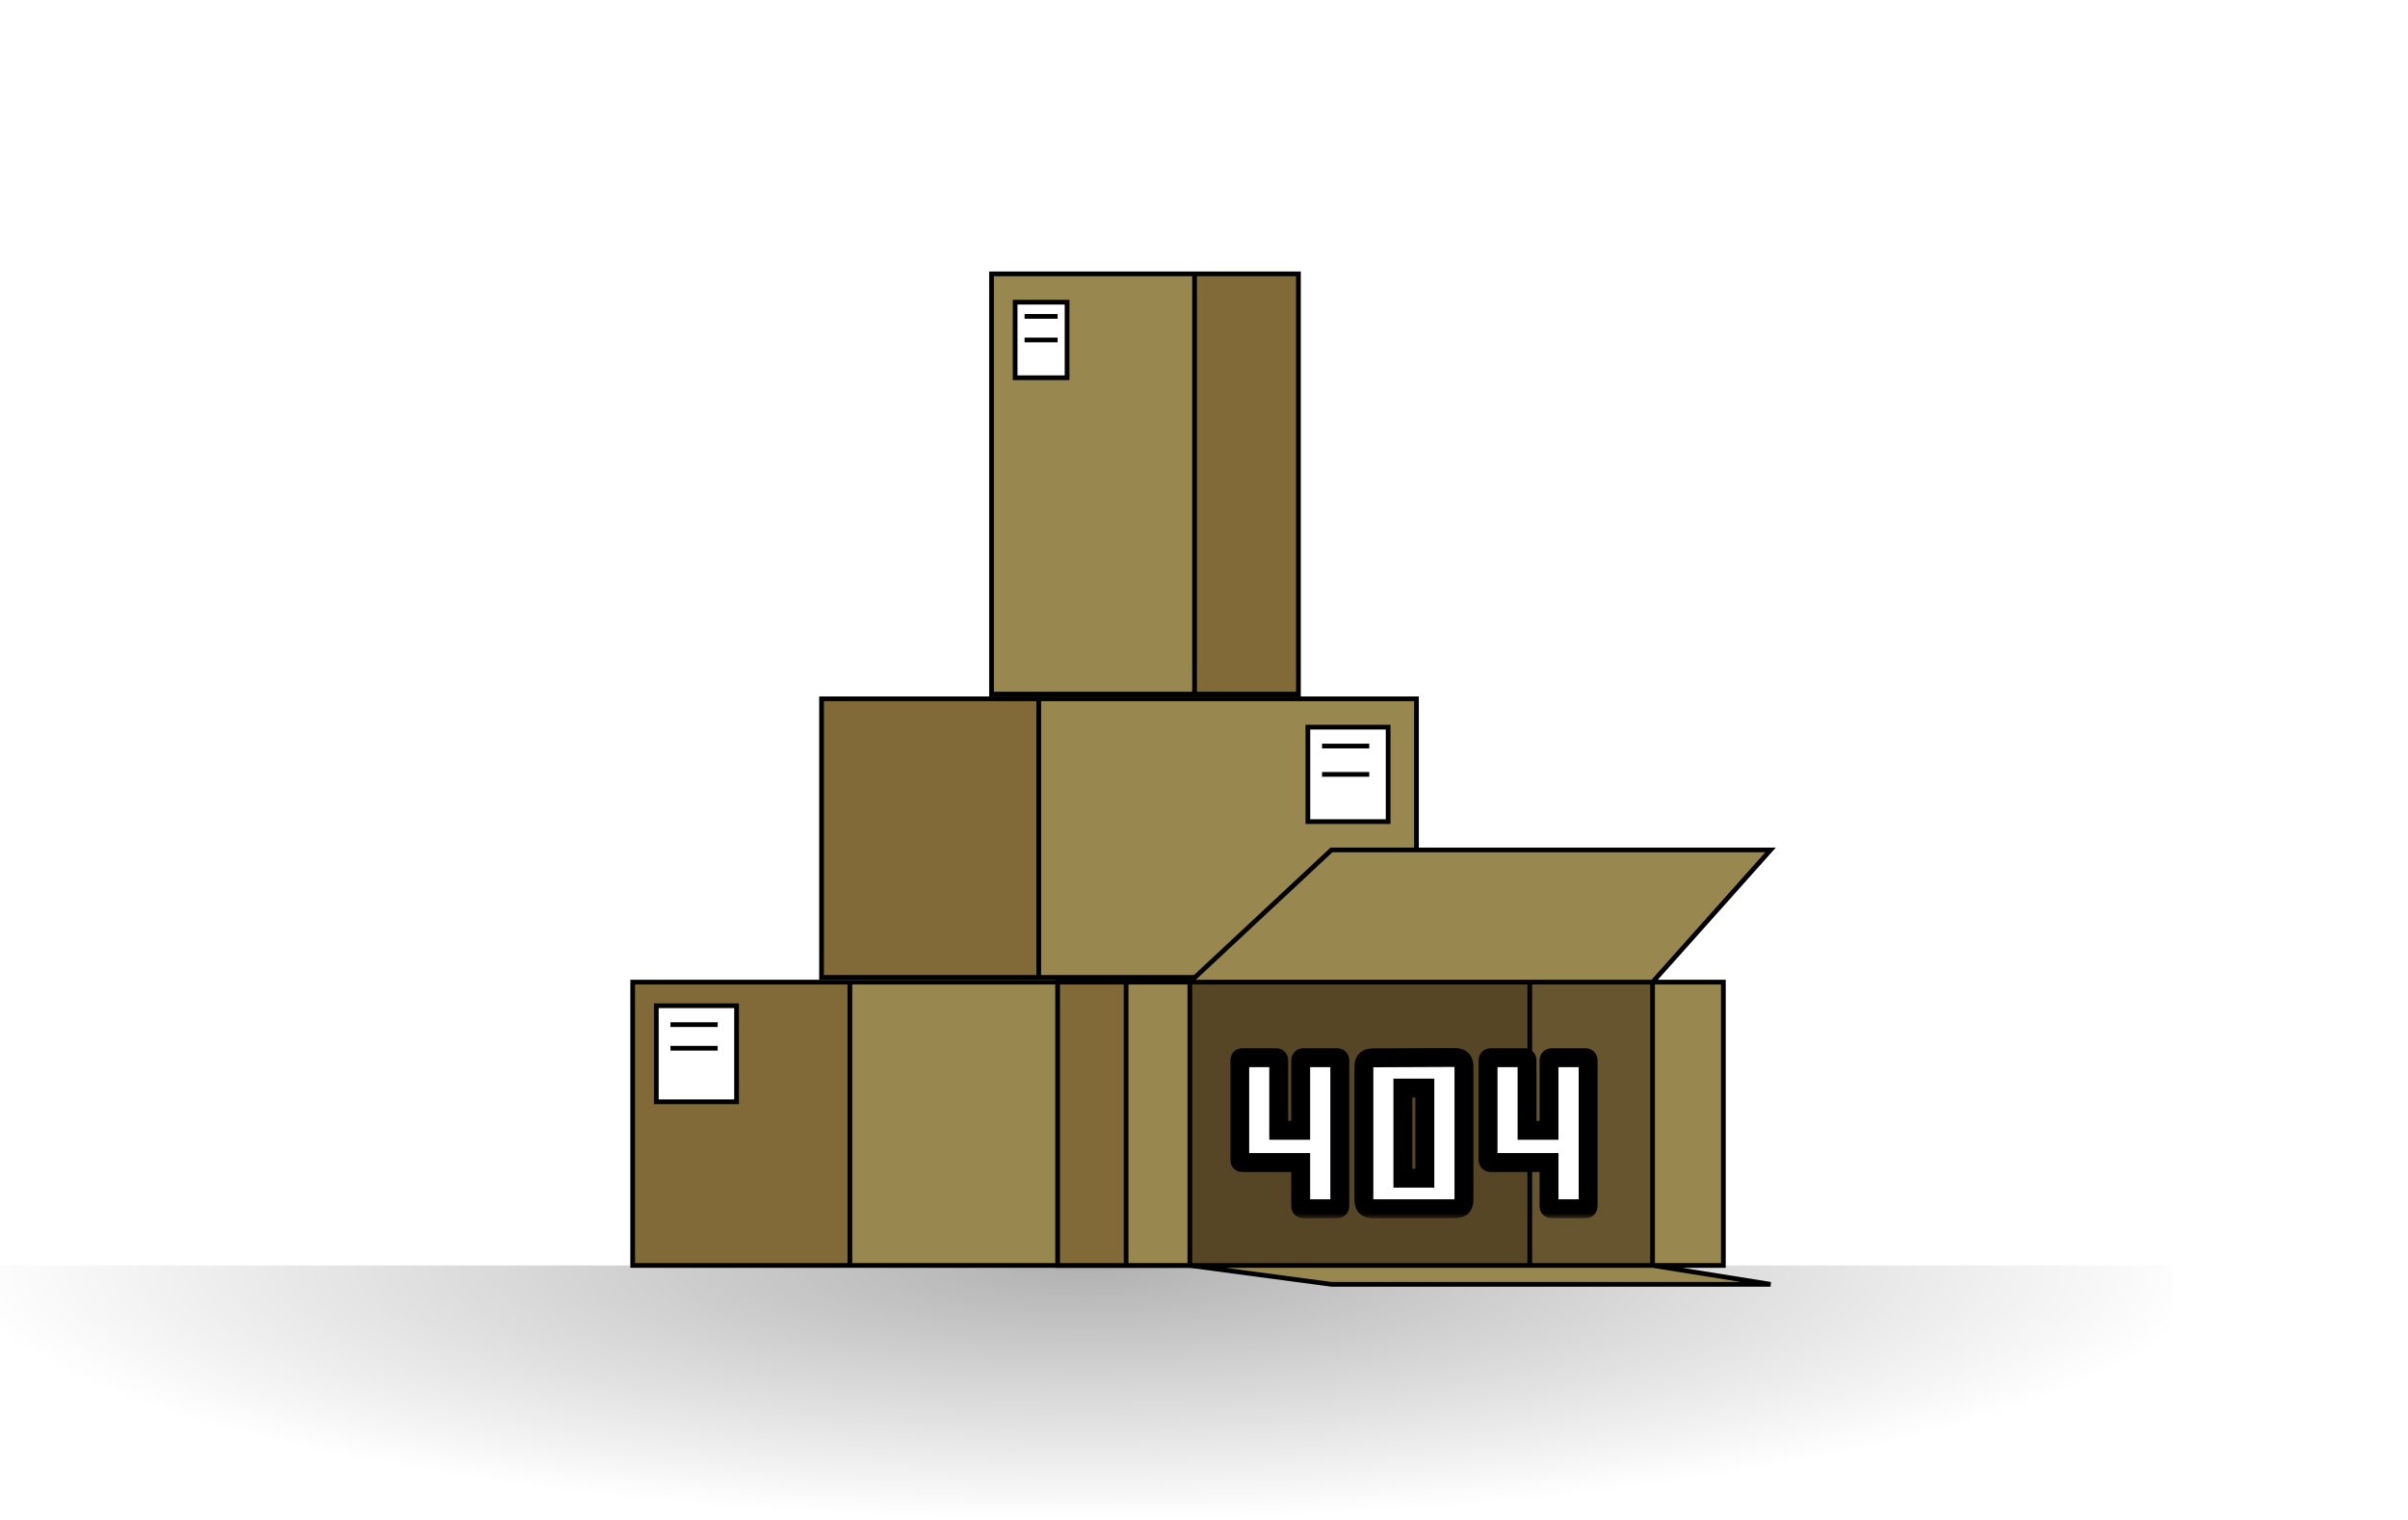 <svg width="255" height="161" viewBox="0 0 255 161" fill="none" xmlns="http://www.w3.org/2000/svg">
<rect width="255" height="161" fill="white"/>
<rect y="134" width="230" height="27" fill="url(#paint0_radial_22_12)"/>
<path d="M67 104V134H90V104H67Z" fill="#816A38"/>
<path fill-rule="evenodd" clip-rule="evenodd" d="M90 104V134H130V104H90ZM78 106.5H69.5V116.669H78V106.5Z" fill="#98874F"/>
<path d="M69.5 106.5H78V116.669H69.5V106.5Z" fill="white"/>
<path d="M90 104H67V134H90M90 104V134M90 104H130V134H90M71 108.5H76M71 111H76M69.5 106.5H78V116.669H69.5V106.5Z" stroke="black" stroke-width="0.5"/>
<path d="M87 74V103.5H110V74H87Z" fill="#816A38"/>
<path fill-rule="evenodd" clip-rule="evenodd" d="M110 74V103.5H150V74H110ZM147 77H138.5V87H147V77Z" fill="#98874F"/>
<path d="M138.5 77H147V87H138.5V77Z" fill="white"/>
<path d="M110 74H87V103.5H110M110 74V103.5M110 74H150V103.5H110M140 79H145M140 82H145M138.5 77H147V87H138.5V77Z" stroke="black" stroke-width="0.5"/>
<path fill-rule="evenodd" clip-rule="evenodd" d="M105 73.5H126.5V29H105V73.5ZM113 32H107.5V40H113V32Z" fill="#98874F"/>
<path d="M126.5 29V73.5H137.5V29H126.5Z" fill="#816A38"/>
<path d="M107.5 32H113V40H107.5V32Z" fill="white"/>
<path d="M126.5 73.5H105V29H126.5M126.5 73.5V29M126.5 73.5H137.5V29H126.5M108.5 33.5H112M108.5 36H112M107.5 32H113V40H107.5V32Z" stroke="black" stroke-width="0.5"/>
<path d="M112 104V134H119.25V104H112Z" fill="#816A38"/>
<path d="M126 134V104H119.25V134H126Z" fill="#98874F"/>
<path d="M141 90L126 104H162H175L187.5 90H141Z" fill="#98874F"/>
<path d="M126 134L141 136H187.5L175 134H162H126Z" fill="#98874F"/>
<path d="M175 104V134H182.5V104H175Z" fill="#98874F"/>
<path d="M126 104V134H162V104H126Z" fill="#564625"/>
<path d="M175 134V104H162V134H175Z" fill="#67552F"/>
<path d="M126 134V104M126 134H119.25M126 134L141 136H187.5L175 134M126 134H162M126 104H119.25M126 104L141 90H187.5L175 104M126 104H162M175 104V134M175 104H182.5V134H175M175 104H162M175 134H162M119.25 104H112V134H119.25M119.25 104V134M162 104V134" stroke="black" stroke-width="0.5"/>
<mask id="path-10-outside-1_22_12" maskUnits="userSpaceOnUse" x="130" y="110" width="40" height="19" fill="black">
<rect fill="white" x="130" y="110" width="40" height="19"/>
<path d="M138.04 128C137.84 128 137.74 127.9 137.74 127.7V123.104H131.584C131.384 123.104 131.284 123.004 131.284 122.804V112.304C131.284 112.104 131.384 112.004 131.584 112.004H135.112C135.312 112.004 135.412 112.104 135.412 112.304V119.696H137.74V112.304C137.74 112.104 137.84 112.004 138.04 112.004H141.58C141.78 112.004 141.88 112.104 141.88 112.304V127.7C141.88 127.9 141.78 128 141.58 128H138.04ZM145.452 128C145.06 128 144.792 127.92 144.648 127.76C144.504 127.592 144.432 127.352 144.432 127.04V112.976C144.432 112.664 144.504 112.428 144.648 112.268C144.792 112.1 145.06 112.016 145.452 112.016L153.996 111.98C154.396 111.98 154.668 112.064 154.812 112.232C154.956 112.392 155.028 112.628 155.028 112.94V127.04C155.028 127.352 154.956 127.592 154.812 127.76C154.668 127.92 154.396 128 153.996 128H145.452ZM148.56 124.76H150.888V115.22H148.56V124.76ZM164.337 128C164.137 128 164.037 127.9 164.037 127.7V123.104H157.881C157.681 123.104 157.581 123.004 157.581 122.804V112.304C157.581 112.104 157.681 112.004 157.881 112.004H161.409C161.609 112.004 161.709 112.104 161.709 112.304V119.696H164.037V112.304C164.037 112.104 164.137 112.004 164.337 112.004H167.877C168.077 112.004 168.177 112.104 168.177 112.304V127.7C168.177 127.9 168.077 128 167.877 128H164.337Z"/>
</mask>
<path d="M138.04 128C137.84 128 137.74 127.9 137.74 127.7V123.104H131.584C131.384 123.104 131.284 123.004 131.284 122.804V112.304C131.284 112.104 131.384 112.004 131.584 112.004H135.112C135.312 112.004 135.412 112.104 135.412 112.304V119.696H137.74V112.304C137.74 112.104 137.84 112.004 138.04 112.004H141.58C141.78 112.004 141.88 112.104 141.88 112.304V127.7C141.88 127.9 141.78 128 141.58 128H138.04ZM145.452 128C145.06 128 144.792 127.92 144.648 127.76C144.504 127.592 144.432 127.352 144.432 127.04V112.976C144.432 112.664 144.504 112.428 144.648 112.268C144.792 112.1 145.06 112.016 145.452 112.016L153.996 111.98C154.396 111.98 154.668 112.064 154.812 112.232C154.956 112.392 155.028 112.628 155.028 112.94V127.04C155.028 127.352 154.956 127.592 154.812 127.76C154.668 127.92 154.396 128 153.996 128H145.452ZM148.56 124.76H150.888V115.22H148.56V124.76ZM164.337 128C164.137 128 164.037 127.9 164.037 127.7V123.104H157.881C157.681 123.104 157.581 123.004 157.581 122.804V112.304C157.581 112.104 157.681 112.004 157.881 112.004H161.409C161.609 112.004 161.709 112.104 161.709 112.304V119.696H164.037V112.304C164.037 112.104 164.137 112.004 164.337 112.004H167.877C168.077 112.004 168.177 112.104 168.177 112.304V127.7C168.177 127.9 168.077 128 167.877 128H164.337Z" fill="white"/>
<path d="M137.74 123.104H138.74V122.104H137.74V123.104ZM135.412 119.696H134.412V120.696H135.412V119.696ZM137.74 119.696V120.696H138.74V119.696H137.74ZM138.04 127C138.094 127 138.318 127.014 138.522 127.218C138.726 127.422 138.74 127.646 138.74 127.7H136.74C136.74 127.954 136.804 128.328 137.108 128.632C137.412 128.936 137.786 129 138.04 129V127ZM138.74 127.7V123.104H136.74V127.7H138.74ZM137.74 122.104H131.584V124.104H137.74V122.104ZM131.584 122.104C131.638 122.104 131.862 122.118 132.066 122.322C132.27 122.526 132.284 122.75 132.284 122.804H130.284C130.284 123.058 130.348 123.432 130.652 123.736C130.956 124.04 131.33 124.104 131.584 124.104V122.104ZM132.284 122.804V112.304H130.284V122.804H132.284ZM132.284 112.304C132.284 112.358 132.27 112.582 132.066 112.786C131.862 112.99 131.638 113.004 131.584 113.004V111.004C131.33 111.004 130.956 111.068 130.652 111.372C130.348 111.676 130.284 112.05 130.284 112.304H132.284ZM131.584 113.004H135.112V111.004H131.584V113.004ZM135.112 113.004C135.058 113.004 134.834 112.99 134.63 112.786C134.426 112.582 134.412 112.358 134.412 112.304H136.412C136.412 112.05 136.348 111.676 136.044 111.372C135.74 111.068 135.366 111.004 135.112 111.004V113.004ZM134.412 112.304V119.696H136.412V112.304H134.412ZM135.412 120.696H137.74V118.696H135.412V120.696ZM138.74 119.696V112.304H136.74V119.696H138.74ZM138.74 112.304C138.74 112.358 138.726 112.582 138.522 112.786C138.318 112.99 138.094 113.004 138.04 113.004V111.004C137.786 111.004 137.412 111.068 137.108 111.372C136.804 111.676 136.74 112.05 136.74 112.304H138.74ZM138.04 113.004H141.58V111.004H138.04V113.004ZM141.58 113.004C141.526 113.004 141.302 112.99 141.098 112.786C140.894 112.582 140.88 112.358 140.88 112.304H142.88C142.88 112.05 142.816 111.676 142.512 111.372C142.208 111.068 141.834 111.004 141.58 111.004V113.004ZM140.88 112.304V127.7H142.88V112.304H140.88ZM140.88 127.7C140.88 127.646 140.894 127.422 141.098 127.218C141.302 127.014 141.526 127 141.58 127V129C141.834 129 142.208 128.936 142.512 128.632C142.816 128.328 142.88 127.954 142.88 127.7H140.88ZM141.58 127H138.04V129H141.58V127ZM144.648 127.76L143.889 128.411L143.897 128.42L143.905 128.429L144.648 127.76ZM144.648 112.268L145.392 112.937L145.4 112.928L145.408 112.919L144.648 112.268ZM145.452 112.016L145.452 113.016L145.457 113.016L145.452 112.016ZM153.996 111.98L153.996 110.98L153.992 110.98L153.996 111.98ZM154.812 112.232L154.053 112.883L154.061 112.892L154.069 112.901L154.812 112.232ZM154.812 127.76L155.556 128.429L155.564 128.42L155.572 128.411L154.812 127.76ZM148.56 124.76H147.56V125.76H148.56V124.76ZM150.888 124.76V125.76H151.888V124.76H150.888ZM150.888 115.22H151.888V114.22H150.888V115.22ZM148.56 115.22V114.22H147.56V115.22H148.56ZM145.452 127C145.388 127 145.338 126.997 145.302 126.992C145.265 126.988 145.247 126.983 145.243 126.982C145.234 126.979 145.309 126.999 145.392 127.091L143.905 128.429C144.346 128.919 144.992 129 145.452 129V127ZM145.408 127.109C145.422 127.126 145.432 127.141 145.438 127.153C145.444 127.164 145.445 127.169 145.444 127.167C145.442 127.159 145.432 127.121 145.432 127.04H143.432C143.432 127.494 143.537 128 143.889 128.411L145.408 127.109ZM145.432 127.04V112.976H143.432V127.04H145.432ZM145.432 112.976C145.432 112.936 145.435 112.907 145.437 112.887C145.44 112.866 145.443 112.857 145.443 112.857C145.443 112.857 145.44 112.866 145.432 112.881C145.423 112.897 145.41 112.916 145.392 112.937L143.905 111.599C143.535 112.01 143.432 112.526 143.432 112.976H145.432ZM145.408 112.919C145.329 113.011 145.254 113.034 145.257 113.033C145.258 113.033 145.274 113.028 145.308 113.024C145.342 113.019 145.389 113.016 145.452 113.016V111.016C144.981 111.016 144.328 111.106 143.889 111.617L145.408 112.919ZM145.457 113.016L154.001 112.98L153.992 110.98L145.448 111.016L145.457 113.016ZM153.996 112.98C154.062 112.98 154.112 112.983 154.148 112.988C154.185 112.993 154.202 112.998 154.205 112.998C154.212 113.001 154.135 112.978 154.053 112.883L155.572 111.581C155.13 111.066 154.468 110.98 153.996 110.98V112.98ZM154.069 112.901C154.051 112.88 154.038 112.861 154.029 112.845C154.021 112.83 154.018 112.821 154.018 112.821C154.018 112.821 154.021 112.83 154.023 112.851C154.026 112.871 154.028 112.9 154.028 112.94H156.028C156.028 112.49 155.926 111.974 155.556 111.563L154.069 112.901ZM154.028 112.94V127.04H156.028V112.94H154.028ZM154.028 127.04C154.028 127.121 154.019 127.159 154.017 127.167C154.016 127.169 154.017 127.164 154.023 127.153C154.029 127.141 154.039 127.126 154.053 127.109L155.572 128.411C155.924 128 156.028 127.494 156.028 127.04H154.028ZM154.069 127.091C154.154 126.996 154.232 126.977 154.218 126.981C154.213 126.982 154.193 126.987 154.154 126.992C154.116 126.997 154.064 127 153.996 127V129C154.458 129 155.112 128.922 155.556 128.429L154.069 127.091ZM153.996 127H145.452V129H153.996V127ZM148.56 125.76H150.888V123.76H148.56V125.76ZM151.888 124.76V115.22H149.888V124.76H151.888ZM150.888 114.22H148.56V116.22H150.888V114.22ZM147.56 115.22V124.76H149.56V115.22H147.56ZM164.037 123.104H165.037V122.104H164.037V123.104ZM161.709 119.696H160.709V120.696H161.709V119.696ZM164.037 119.696V120.696H165.037V119.696H164.037ZM164.337 127C164.391 127 164.615 127.014 164.819 127.218C165.023 127.422 165.037 127.646 165.037 127.7H163.037C163.037 127.954 163.101 128.328 163.405 128.632C163.708 128.936 164.083 129 164.337 129V127ZM165.037 127.7V123.104H163.037V127.7H165.037ZM164.037 122.104H157.881V124.104H164.037V122.104ZM157.881 122.104C157.935 122.104 158.159 122.118 158.363 122.322C158.567 122.526 158.581 122.75 158.581 122.804H156.581C156.581 123.058 156.645 123.432 156.949 123.736C157.252 124.04 157.627 124.104 157.881 124.104V122.104ZM158.581 122.804V112.304H156.581V122.804H158.581ZM158.581 112.304C158.581 112.358 158.567 112.582 158.363 112.786C158.159 112.99 157.935 113.004 157.881 113.004V111.004C157.627 111.004 157.252 111.068 156.949 111.372C156.645 111.676 156.581 112.05 156.581 112.304H158.581ZM157.881 113.004H161.409V111.004H157.881V113.004ZM161.409 113.004C161.355 113.004 161.13 112.99 160.927 112.786C160.723 112.582 160.709 112.358 160.709 112.304H162.709C162.709 112.05 162.645 111.676 162.341 111.372C162.037 111.068 161.663 111.004 161.409 111.004V113.004ZM160.709 112.304V119.696H162.709V112.304H160.709ZM161.709 120.696H164.037V118.696H161.709V120.696ZM165.037 119.696V112.304H163.037V119.696H165.037ZM165.037 112.304C165.037 112.358 165.023 112.582 164.819 112.786C164.615 112.99 164.391 113.004 164.337 113.004V111.004C164.083 111.004 163.708 111.068 163.405 111.372C163.101 111.676 163.037 112.05 163.037 112.304H165.037ZM164.337 113.004H167.877V111.004H164.337V113.004ZM167.877 113.004C167.823 113.004 167.598 112.99 167.395 112.786C167.191 112.582 167.177 112.358 167.177 112.304H169.177C169.177 112.05 169.113 111.676 168.809 111.372C168.505 111.068 168.131 111.004 167.877 111.004V113.004ZM167.177 112.304V127.7H169.177V112.304H167.177ZM167.177 127.7C167.177 127.646 167.191 127.422 167.395 127.218C167.598 127.014 167.823 127 167.877 127V129C168.131 129 168.505 128.936 168.809 128.632C169.113 128.328 169.177 127.954 169.177 127.7H167.177ZM167.877 127H164.337V129H167.877V127Z" fill="black" mask="url(#path-10-outside-1_22_12)"/>
<defs>
<radialGradient id="paint0_radial_22_12" cx="0" cy="0" r="1" gradientUnits="userSpaceOnUse" gradientTransform="translate(115 134) rotate(90) scale(27 118.822)">
<stop stop-color="#B1B1B1"/>
<stop offset="1" stop-color="white"/>
</radialGradient>
</defs>
</svg>
